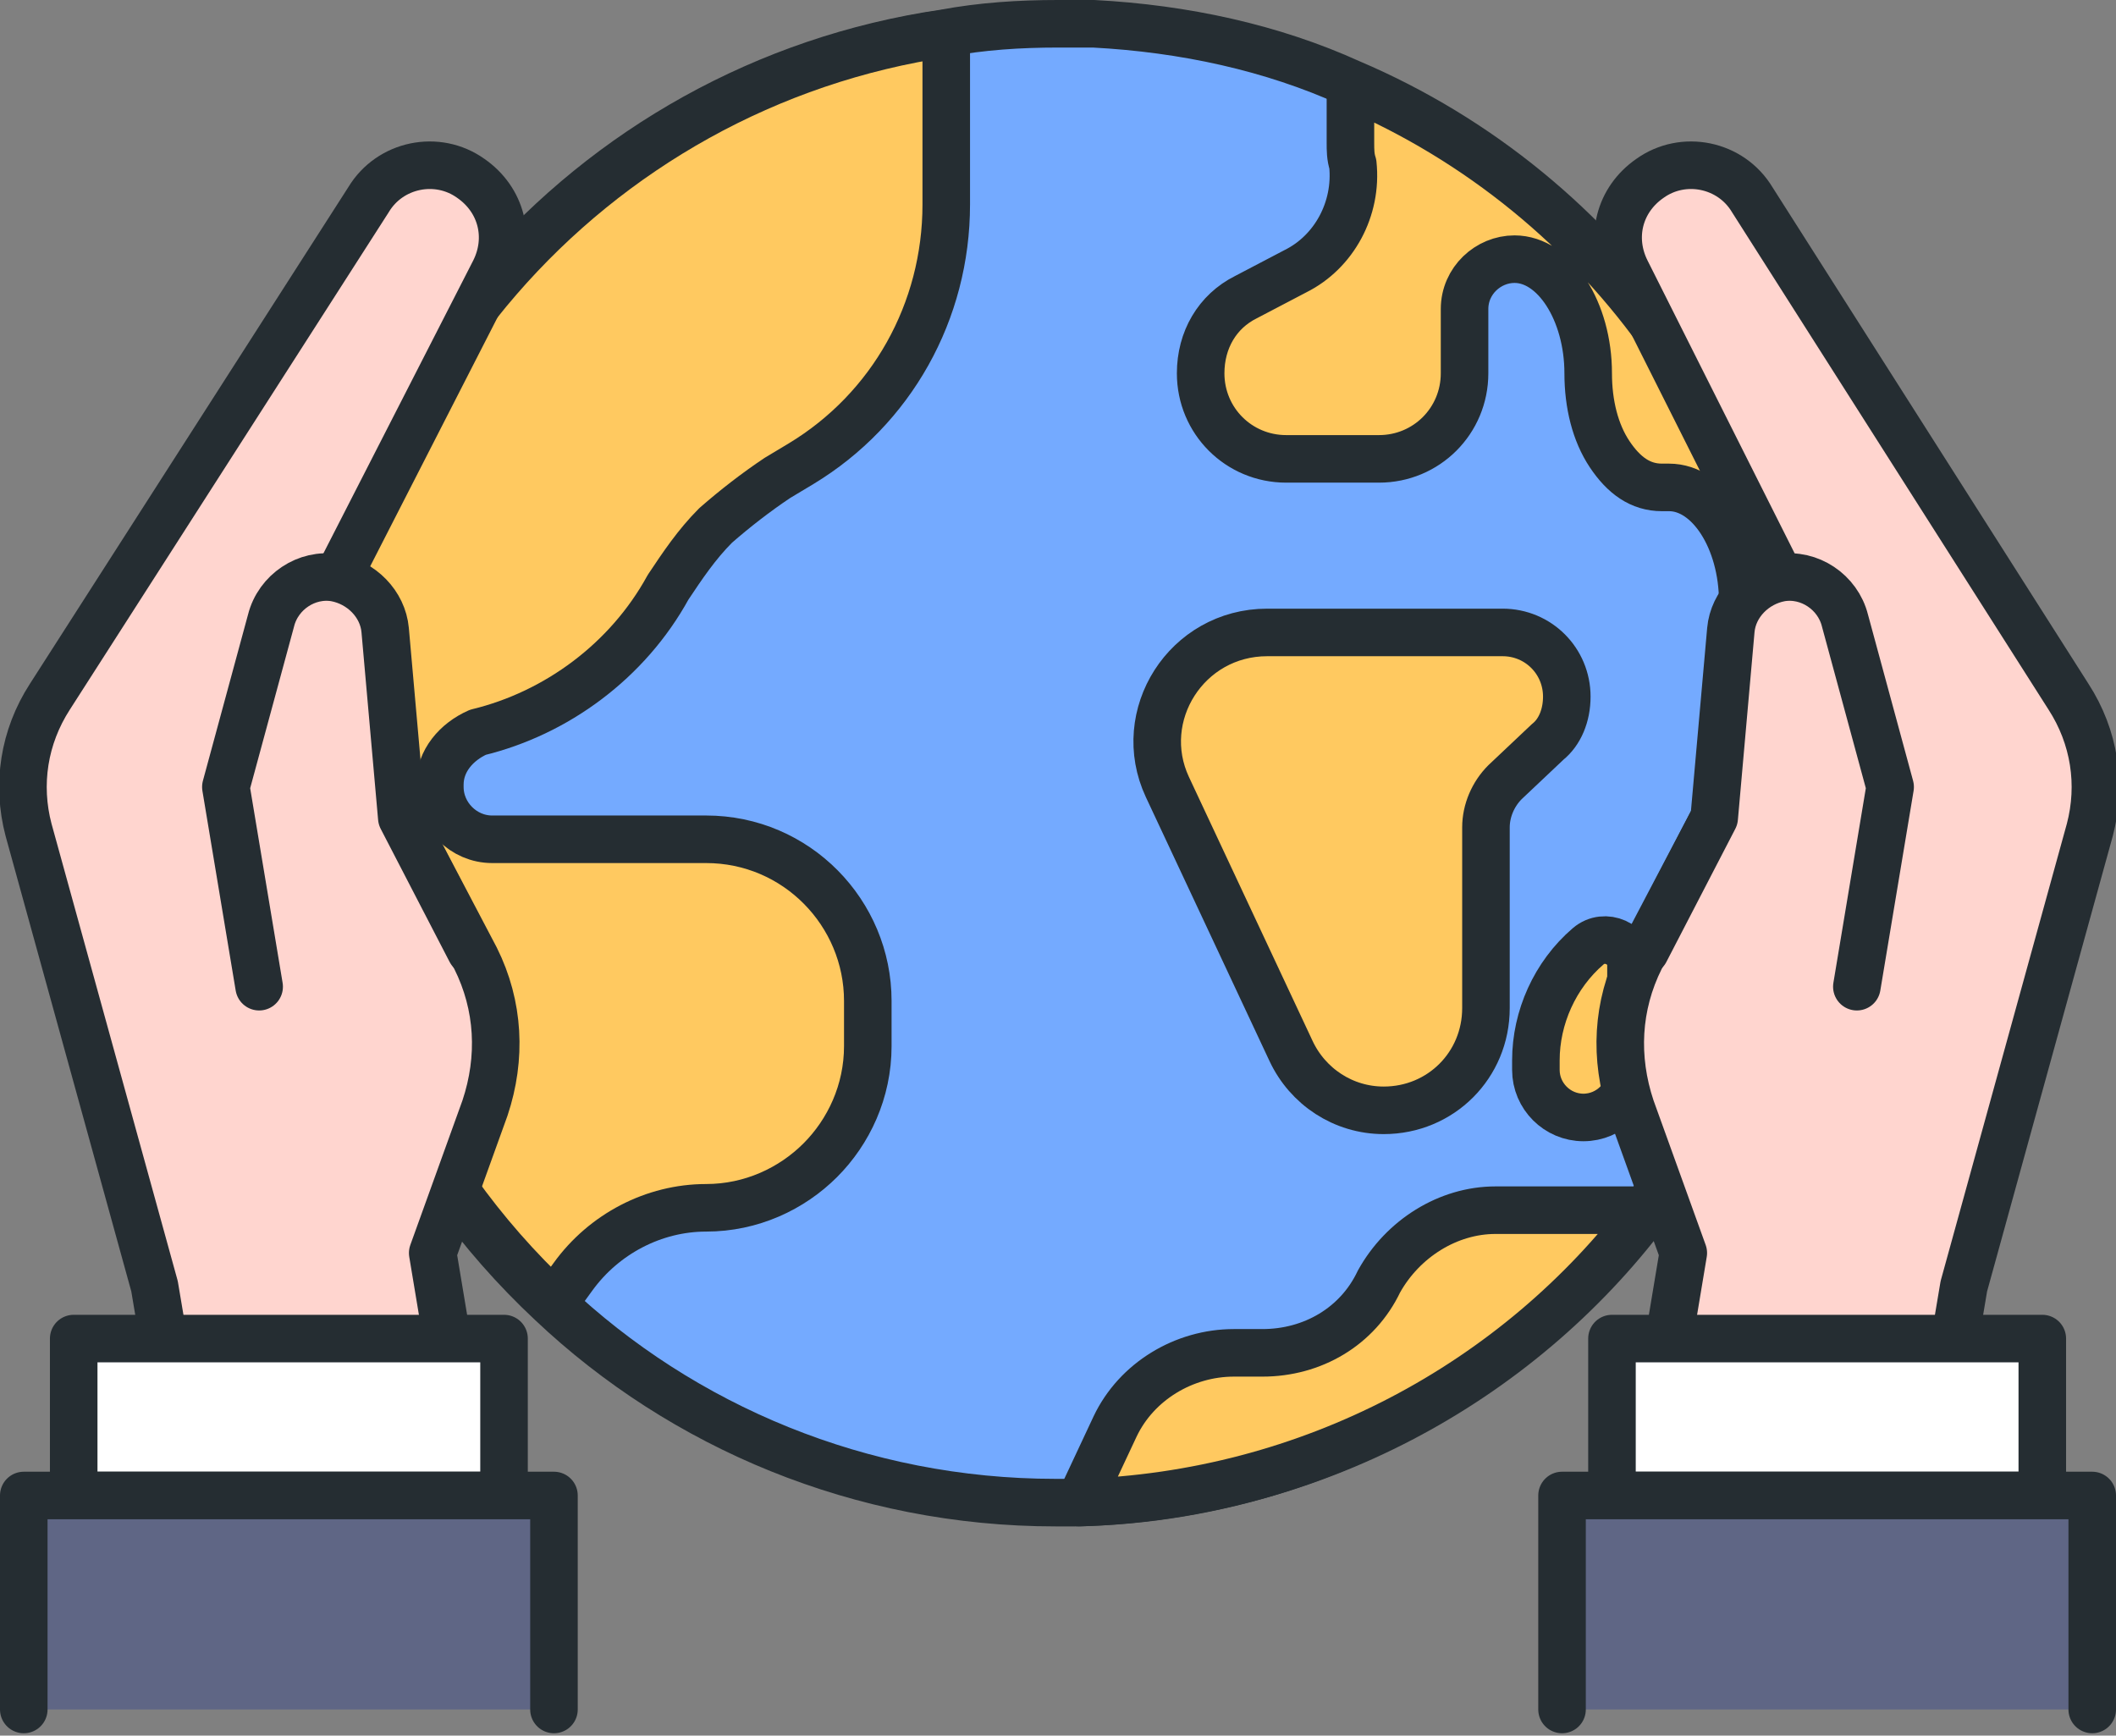<svg width="89" height="73" viewBox="0 0 89 73" fill="none" xmlns="http://www.w3.org/2000/svg">
<rect x="0" y="0" width="89" height="73" fill="#808080" stroke="none"/>
<g clip-path="url(#clip0_2220_2293)">
<path d="M75.6 32.1C75.6 32.6 75.6 33.2 75.6 33.7C75.5 35 75.4 36.3 75.1 37.6C74.2 42.5 72.2 47.1 69.2 50.9C67.1 53.7 64.5 56.1 61.5 58.1C56.8 61.2 51.2 63.1 45.2 63.2C44.9 63.2 44.7 63.2 44.4 63.2C36.2 63.2 28.7 60 23.2 54.8C17.1 49.1 13.3 41.1 13.3 32.1C13.3 16.5 24.7 3.6 39.7 1.4C41.3 1.1 42.9 1 44.5 1C45 1 45.5 1 46 1C49.8 1.2 53.5 2 56.8 3.5C67.6 8.1 75.2 18.7 75.6 31C75.6 31.4 75.6 31.8 75.6 32.1Z" fill="#74AAFF"/>
<path d="M75.6 32.1C75.6 32.6 75.6 33.2 75.6 33.7C75.5 35 75.4 36.3 75.1 37.6C74.2 42.5 72.2 47.1 69.2 50.9C67.1 53.7 64.5 56.1 61.5 58.1C56.8 61.2 51.2 63.1 45.2 63.2C44.9 63.2 44.7 63.2 44.4 63.2C36.2 63.2 28.7 60 23.2 54.8C17.1 49.1 13.3 41.1 13.3 32.1C13.3 16.5 24.7 3.6 39.7 1.4C41.3 1.1 42.9 1 44.5 1C45 1 45.5 1 46 1C49.8 1.2 53.5 2 56.8 3.5C67.6 8.1 75.2 18.7 75.6 31C75.6 31.4 75.6 31.8 75.6 32.1Z" stroke="#252D32" stroke-width="2" stroke-miterlimit="10" stroke-linecap="round" stroke-linejoin="round"/>
<path d="M18.5 33V33.1C18.5 34.3 19.5 35.3 20.7 35.3H29.7C33.5 35.3 36.5 38.4 36.5 42.1V44C36.5 45.9 35.7 47.6 34.5 48.8C33.3 50 31.6 50.8 29.7 50.8C27.5 50.8 25.4 51.9 24.1 53.7L23.3 54.8C17.2 49.1 13.4 41 13.4 32.1C13.4 16.5 24.8 3.6 39.8 1.4V8.6C39.8 13.1 37.5 17.2 33.7 19.5L32.7 20.1C31.8 20.7 30.9 21.4 30.1 22.1C29.3 22.9 28.7 23.8 28.1 24.7C26.4 27.8 23.4 30 20.1 30.8C19.2 31.2 18.5 32 18.5 33Z" fill="#FFC960"/>
<path d="M18.5 33V33.1C18.5 34.3 19.5 35.3 20.7 35.3H29.7C33.5 35.3 36.5 38.4 36.5 42.1V44C36.5 45.9 35.7 47.6 34.5 48.8C33.3 50 31.6 50.8 29.7 50.8C27.5 50.8 25.4 51.9 24.1 53.7L23.3 54.8C17.2 49.1 13.4 41 13.4 32.1C13.4 16.5 24.8 3.6 39.8 1.4V8.6C39.8 13.1 37.5 17.2 33.7 19.5L32.7 20.1C31.8 20.7 30.9 21.4 30.1 22.1C29.3 22.9 28.7 23.8 28.1 24.7C26.4 27.8 23.4 30 20.1 30.8C19.2 31.2 18.5 32 18.5 33Z" stroke="#252D32" stroke-width="2" stroke-miterlimit="10" stroke-linecap="round" stroke-linejoin="round"/>
<path d="M69.3 50.9C63.8 58.2 55.1 62.9 45.4 63.2L46.9 60C47.8 58.1 49.8 56.9 51.9 56.9H53.1C55.2 56.9 57.1 55.8 58 53.9C59 52.1 60.9 50.9 62.9 50.9H69.3Z" fill="#FFC960"/>
<path d="M69.3 50.9C63.8 58.2 55.1 62.9 45.4 63.2L46.9 60C47.8 58.1 49.8 56.9 51.9 56.9H53.1C55.2 56.9 57.1 55.8 58 53.9C59 52.1 60.9 50.9 62.9 50.9H69.3Z" stroke="#252D32" stroke-width="2" stroke-miterlimit="10" stroke-linecap="round" stroke-linejoin="round"/>
<path d="M66.6 47C65.5 47 64.6 46.1 64.6 45V44.6C64.6 42.8 65.4 41 66.8 39.8C67.5 39.2 68.6 39.7 68.6 40.6V45C68.6 46.1 67.7 47 66.6 47Z" fill="#FFC960"/>
<path d="M66.6 47C65.5 47 64.6 46.1 64.6 45V44.6C64.6 42.8 65.4 41 66.8 39.8C67.5 39.2 68.6 39.7 68.6 40.6V45C68.6 46.1 67.7 47 66.6 47Z" stroke="#252D32" stroke-width="2" stroke-miterlimit="10" stroke-linecap="round" stroke-linejoin="round"/>
<path d="M65.9 29.3C65.9 27.8 64.7 26.6 63.2 26.6H57.7H57H53.3C49.9 26.6 47.7 30.1 49.1 33.1L54.3 44.2C55 45.7 56.5 46.7 58.2 46.7C60.6 46.7 62.5 44.8 62.5 42.4V34.8C62.5 34.1 62.8 33.4 63.3 32.9L65.1 31.2C65.6 30.8 65.9 30.1 65.9 29.3Z" fill="#FFC960"/>
<path d="M65.9 29.3C65.9 27.8 64.7 26.6 63.2 26.6H57.7H57H53.3C49.9 26.6 47.7 30.1 49.1 33.1L54.3 44.2C55 45.7 56.5 46.7 58.2 46.7C60.6 46.7 62.5 44.8 62.5 42.4V34.8C62.5 34.1 62.8 33.4 63.3 32.9L65.1 31.2C65.6 30.8 65.9 30.1 65.9 29.3Z" stroke="#252D32" stroke-width="2" stroke-miterlimit="10" stroke-linecap="round" stroke-linejoin="round"/>
<path d="M75.6 31.1C75.2 18.7 67.6 8.2 56.8 3.6V6C56.8 6.3 56.8 6.6 56.9 6.9C57.1 8.8 56.1 10.6 54.5 11.4L52.4 12.5C51.2 13.1 50.5 14.3 50.5 15.7C50.5 17.7 52.1 19.3 54.1 19.3H58C60 19.3 61.6 17.7 61.6 15.7V13C61.6 11.8 62.6 10.9 63.7 10.9C65.4 10.9 66.8 13.1 66.8 15.7C66.8 17 67.1 18.2 67.7 19.1C68.3 20 69 20.5 69.9 20.5H70.2C71.9 20.5 73.3 22.7 73.3 25.3V29C73.3 31.3 74.3 33.2 75.7 33.7C75.7 33.2 75.7 32.6 75.7 32.1C75.6 31.7 75.6 31.4 75.6 31.1Z" fill="#FFC960"/>
<path d="M75.6 31.1C75.2 18.7 67.6 8.2 56.8 3.6V6C56.8 6.3 56.8 6.6 56.9 6.9C57.1 8.8 56.1 10.6 54.5 11.4L52.4 12.5C51.2 13.1 50.5 14.3 50.5 15.7C50.5 17.7 52.1 19.3 54.1 19.3H58C60 19.3 61.6 17.7 61.6 15.7V13C61.6 11.8 62.6 10.9 63.7 10.9C65.4 10.9 66.8 13.1 66.8 15.7C66.8 17 67.1 18.2 67.7 19.1C68.3 20 69 20.5 69.9 20.5H70.2C71.9 20.5 73.3 22.7 73.3 25.3V29C73.3 31.3 74.3 33.2 75.7 33.7C75.7 33.2 75.7 32.6 75.7 32.1C75.6 31.7 75.6 31.4 75.6 31.1Z" stroke="#252D32" stroke-width="2" stroke-miterlimit="10" stroke-linecap="round" stroke-linejoin="round"/>
<path d="M19.9 62.9L18.2 52.7L20.4 46.6C21.1 44.5 21 42.3 20 40.3L16.9 34.4L10.6 38.8L9.7 33.1L20.8 11.4C21.5 10 21.1 8.4 19.8 7.5C18.4 6.5 16.4 6.9 15.5 8.4L2.1 29.3C1 31 0.7 33 1.2 34.9L6.5 54.1L8.3 64.8" fill="#FFD5CF"/>
<path d="M19.9 62.9L18.2 52.7L20.4 46.6C21.1 44.5 21 42.3 20 40.3L16.9 34.4L10.6 38.8L9.7 33.1L20.8 11.4C21.5 10 21.1 8.4 19.8 7.5C18.4 6.5 16.4 6.9 15.5 8.4L2.1 29.3C1 31 0.7 33 1.2 34.9L6.5 54.1L8.3 64.8" stroke="#252D32" stroke-width="2" stroke-miterlimit="10" stroke-linecap="round" stroke-linejoin="round"/>
<path d="M19.8 40L16.9 34.4L16.2 26.5C16.1 25.4 15.2 24.5 14.1 24.3C12.9 24.1 11.7 24.9 11.4 26.1L9.5 33.1L10.9 41.5" fill="#FFD5CF"/>
<path d="M19.8 40L16.9 34.4L16.2 26.5C16.1 25.4 15.2 24.5 14.1 24.3C12.9 24.1 11.7 24.9 11.4 26.1L9.5 33.1L10.9 41.5" stroke="#252D32" stroke-width="2" stroke-miterlimit="10" stroke-linecap="round" stroke-linejoin="round"/>
<path d="M21.2 56.3H3.1V62.9H21.2V56.3Z" fill="#CBE7F8"/>
<path d="M21.2 56.3H3.1V62.9H21.2V56.3Z" fill="white" stroke="#252D32" stroke-width="2" stroke-miterlimit="10" stroke-linecap="round" stroke-linejoin="round"/>
<path d="M23.3 71.9V62.9H1V71.9" fill="#5F6685"/>
<path d="M23.3 71.9V62.9H1V71.9" stroke="#252D32" stroke-width="2" stroke-miterlimit="10" stroke-linecap="round" stroke-linejoin="round"/>
<path d="M69.1 62.9L70.8 52.7L68.6 46.6C67.9 44.5 68 42.3 69 40.3L72.1 34.4L78.4 38.8L79.3 33.1L68.4 11.4C67.7 10 68.1 8.4 69.4 7.5C70.8 6.5 72.8 6.9 73.7 8.4L87 29.3C88.1 31 88.4 33 87.9 34.9L82.6 54.1L80.8 64.8" fill="#FFD5CF"/>
<path d="M69.1 62.9L70.8 52.7L68.6 46.6C67.9 44.5 68 42.3 69 40.3L72.1 34.4L78.4 38.8L79.3 33.1L68.4 11.4C67.7 10 68.1 8.4 69.4 7.5C70.8 6.5 72.8 6.9 73.7 8.4L87 29.3C88.1 31 88.4 33 87.9 34.9L82.6 54.1L80.8 64.8" stroke="#252D32" stroke-width="2" stroke-miterlimit="10" stroke-linecap="round" stroke-linejoin="round"/>
<path d="M69.2 40L72.1 34.4L72.8 26.5C72.9 25.4 73.8 24.5 74.9 24.3C76.1 24.1 77.3 24.9 77.6 26.1L79.5 33.1L78.1 41.5" fill="#FFD5CF"/>
<path d="M69.2 40L72.1 34.4L72.8 26.5C72.9 25.4 73.8 24.5 74.9 24.3C76.1 24.1 77.3 24.9 77.6 26.1L79.5 33.1L78.1 41.5" stroke="#252D32" stroke-width="2" stroke-miterlimit="10" stroke-linecap="round" stroke-linejoin="round"/>
<path d="M85.9 56.3H67.8V62.9H85.9V56.3Z" fill="white"/>
<path d="M85.9 56.3H67.8V62.9H85.9V56.3Z" stroke="#252D32" stroke-width="2" stroke-miterlimit="10" stroke-linecap="round" stroke-linejoin="round"/>
<path d="M65.7 71.9V62.9H88V71.9" fill="#5F6685"/>
<path d="M65.7 71.9V62.9H88V71.9" stroke="#252D32" stroke-width="2" stroke-miterlimit="10" stroke-linecap="round" stroke-linejoin="round"/>
</g>
<defs>
<clipPath id="clip0_2220_2293">
<rect width="89" height="72.9" fill="white"/>
</clipPath>
</defs>
</svg>
